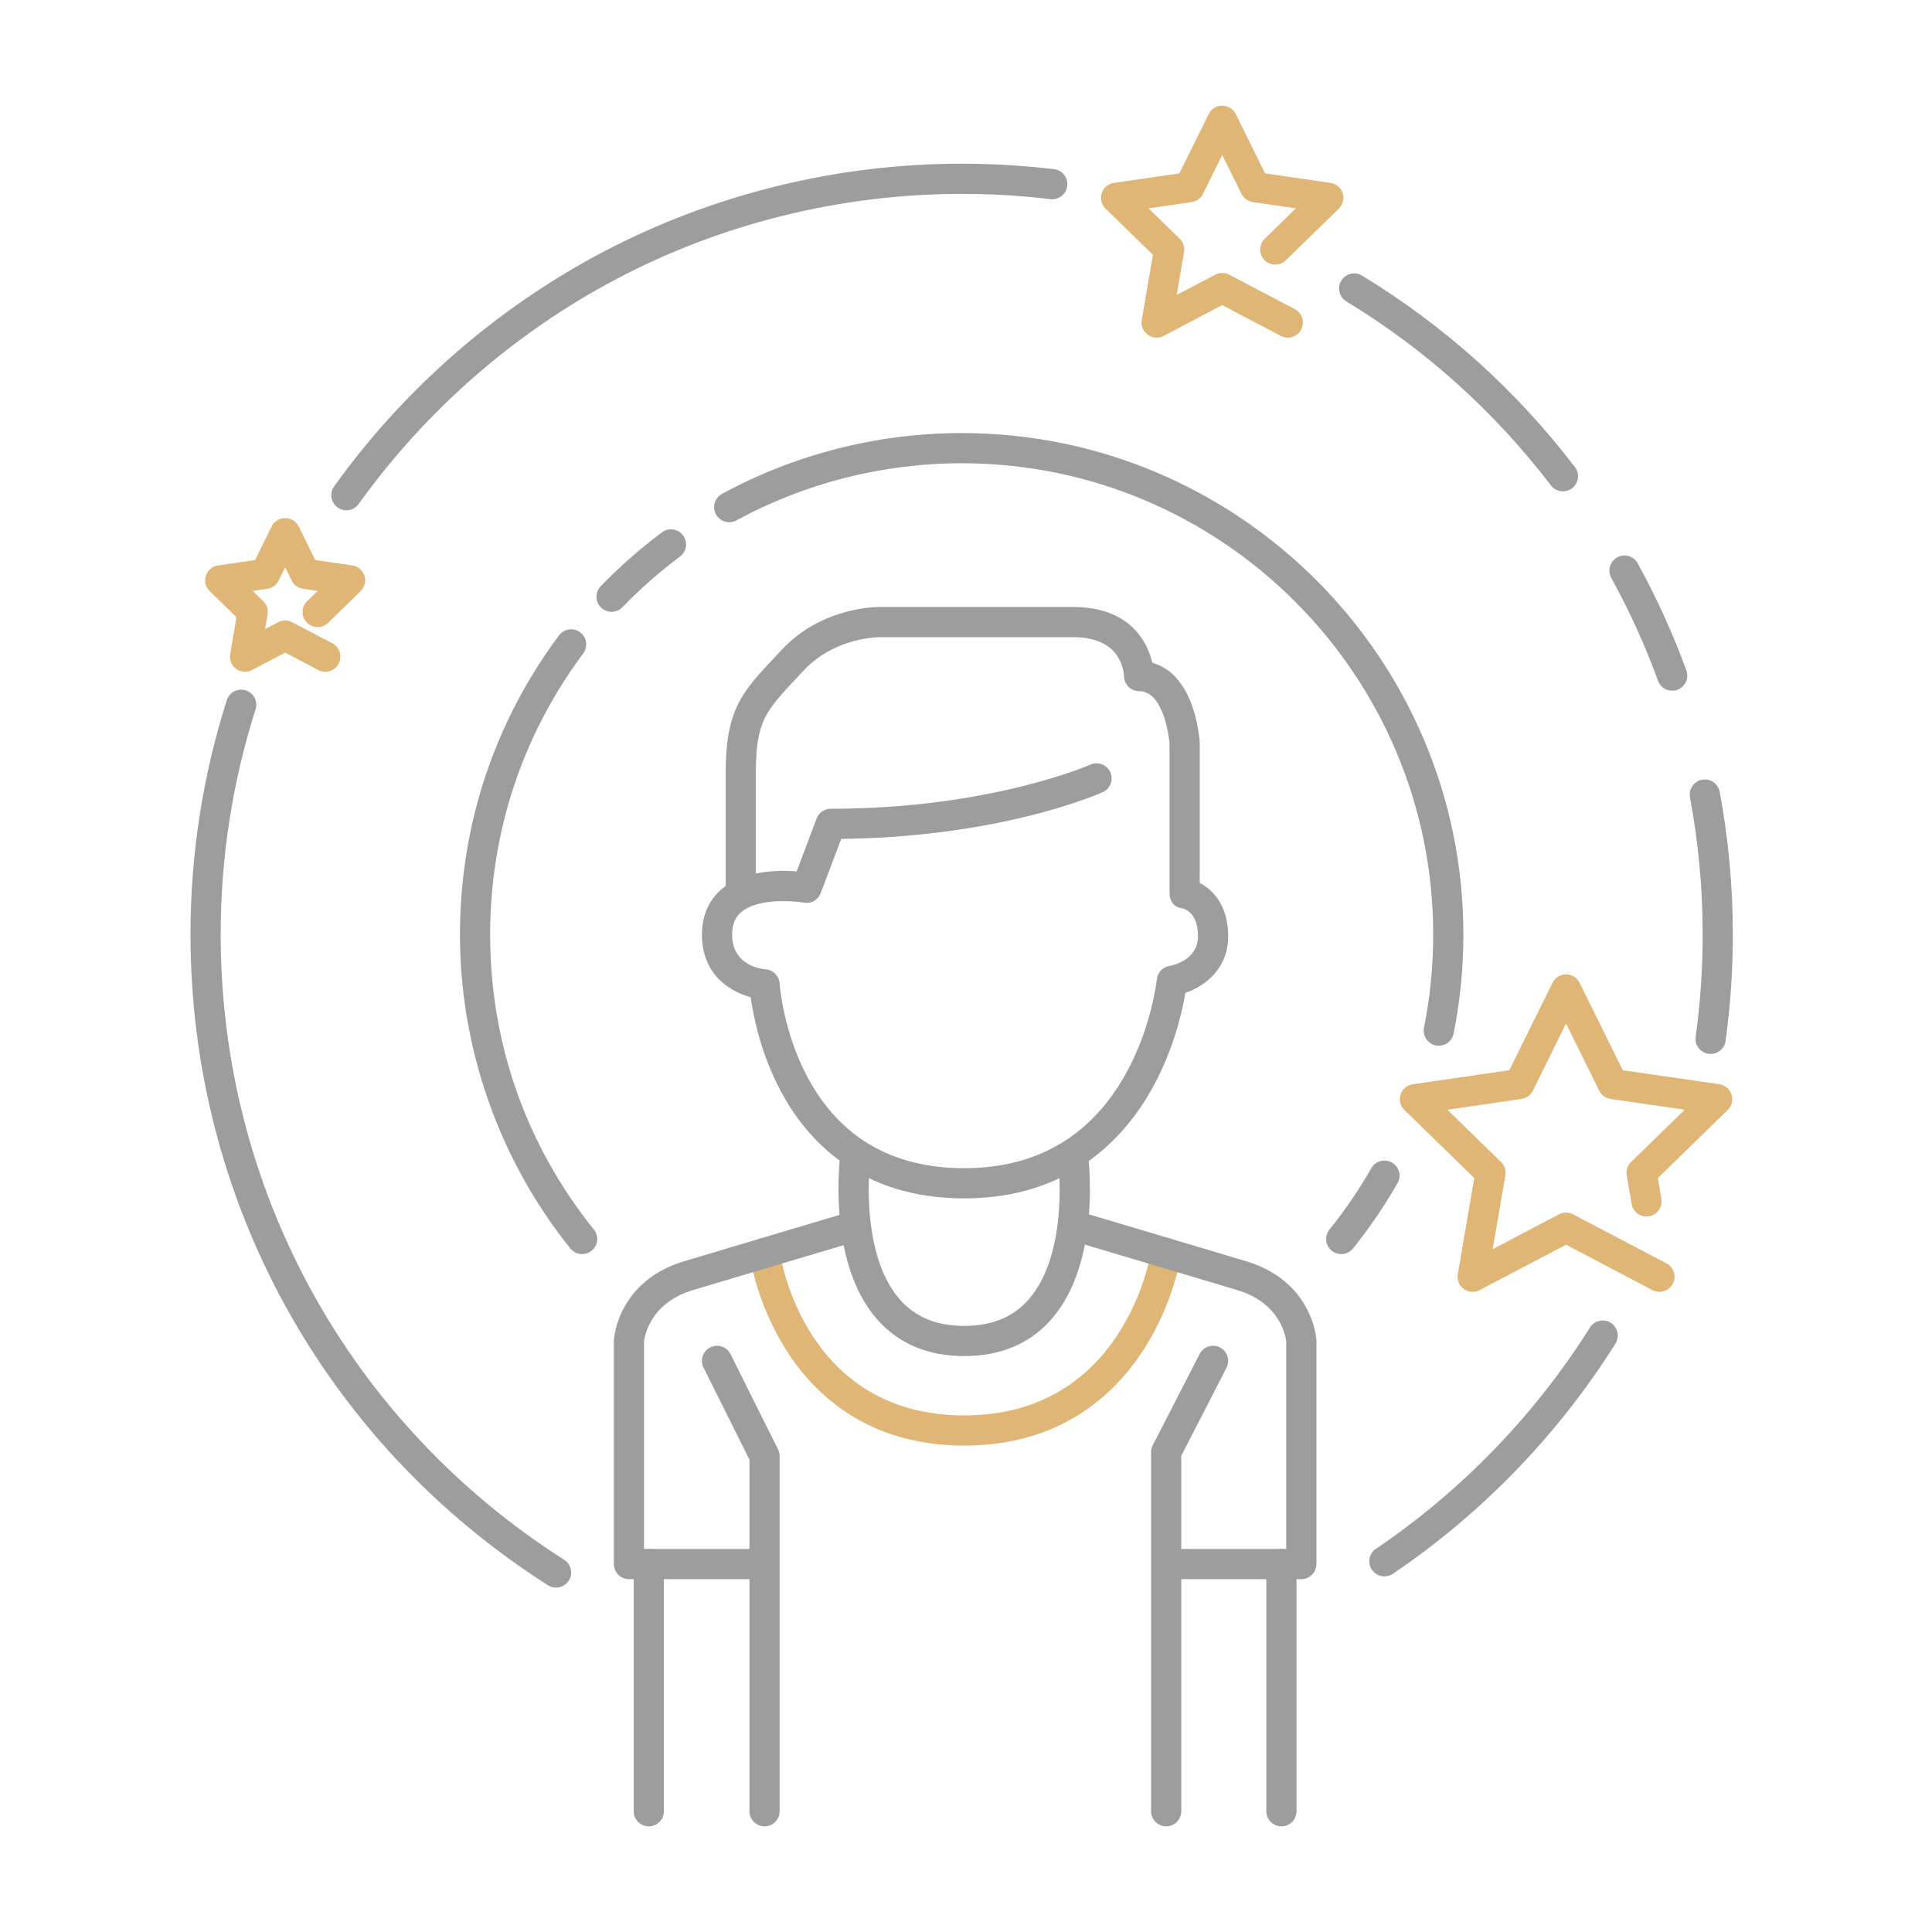 <?xml version="1.0" encoding="UTF-8"?>
<svg xmlns="http://www.w3.org/2000/svg" id="Ebene_1" data-name="Ebene 1" width="512" height="512" viewBox="0 0 512 512">
  <defs>
    <style>
      .cls-1 {
        fill: #9d9d9d;
      }

      .cls-1, .cls-2 {
        stroke-width: 0px;
      }

      .cls-2 {
        fill: #dfb676;
      }
    </style>
  </defs>
  <path class="cls-2" d="M255.525,383.096c-25.773,0-39.907-13.806-47.226-25.388-7.804-12.351-9.579-24.595-9.65-25.109-.304-2.188,1.222-4.209,3.41-4.514,2.187-.303,4.206,1.221,4.513,3.406.259,1.813,6.722,43.604,48.953,43.604s49.292-41.874,49.57-43.657c.339-2.181,2.38-3.674,4.561-3.342,2.181.336,3.679,2.37,3.347,4.552-.078.515-2.01,12.751-9.967,25.091-7.459,11.567-21.757,25.356-47.511,25.356Z"></path>
  <path class="cls-1" d="M355.44,332.353c-.879,0-1.764-.288-2.503-.882-1.722-1.384-1.996-3.901-.612-5.624,4.112-5.117,7.844-10.592,11.093-16.271,1.097-1.918,3.541-2.58,5.458-1.487,1.917,1.097,2.583,3.541,1.487,5.458-3.457,6.044-7.427,11.869-11.802,17.312-.79.983-1.95,1.494-3.12,1.494Z"></path>
  <path class="cls-1" d="M381.305,277.134c-.26,0-.525-.025-.79-.079-2.166-.434-3.57-2.542-3.136-4.708,1.617-8.068,2.437-16.369,2.437-24.673,0-68.875-56.057-124.908-124.96-124.908-20.857,0-41.499,5.237-59.693,15.145-1.94,1.058-4.37.341-5.426-1.6-1.056-1.94-.34-4.369,1.6-5.426,19.365-10.545,41.329-16.119,63.519-16.119,73.314,0,132.96,59.622,132.96,132.908,0,8.83-.872,17.66-2.592,26.245-.381,1.9-2.051,3.215-3.918,3.215Z"></path>
  <path class="cls-1" d="M162.071,162.146c-1,0-2.002-.373-2.778-1.123-1.589-1.534-1.633-4.066-.099-5.655,5.003-5.181,10.466-9.989,16.237-14.293,1.771-1.319,4.278-.955,5.598.816,1.321,1.771.955,4.276-.816,5.598-5.426,4.045-10.561,8.565-15.264,13.436-.785.813-1.831,1.222-2.878,1.222Z"></path>
  <path class="cls-1" d="M154.269,332.35c-1.17,0-2.33-.511-3.12-1.494-18.864-23.471-29.253-53.012-29.253-83.182,0-28.824,9.077-56.246,26.249-79.3,1.32-1.771,3.826-2.138,5.597-.818s2.138,3.826.818,5.598c-16.136,21.662-24.665,47.431-24.665,74.521,0,28.765,9.506,55.795,27.489,78.17,1.384,1.722,1.11,4.239-.612,5.624-.739.594-1.624.882-2.503.882Z"></path>
  <path class="cls-1" d="M366.888,417.759c-1.284,0-2.546-.617-3.319-1.762-1.236-1.83-.754-4.316,1.076-5.553,22.604-15.265,42.208-35.537,56.694-58.626,1.174-1.87,3.643-2.436,5.514-1.263,1.871,1.175,2.437,3.644,1.263,5.515-15.073,24.025-35.473,45.12-58.993,61.003-.686.464-1.465.686-2.235.686Z"></path>
  <path class="cls-1" d="M453.339,279.309c-.182,0-.367-.012-.552-.038-2.188-.302-3.718-2.32-3.415-4.509,1.23-8.91,1.854-18.023,1.854-27.088,0-12.225-1.132-24.462-3.364-36.37-.407-2.172,1.023-4.262,3.195-4.669,2.172-.409,4.262,1.023,4.668,3.194,2.323,12.394,3.5,25.127,3.5,37.845,0,9.43-.649,18.911-1.929,28.182-.277,2.003-1.991,3.453-3.957,3.453Z"></path>
  <path class="cls-1" d="M443.153,183.041c-1.633,0-3.166-1.007-3.758-2.63-3.414-9.354-7.584-18.528-12.397-27.266-1.066-1.935-.361-4.367,1.574-5.434,1.936-1.066,4.368-.361,5.434,1.574,5.01,9.095,9.352,18.645,12.905,28.383.757,2.075-.311,4.371-2.386,5.129-.452.165-.916.243-1.371.243Z"></path>
  <path class="cls-1" d="M414.197,130.216c-1.204,0-2.394-.541-3.181-1.571-14.958-19.577-33.2-35.987-54.22-48.774-1.887-1.147-2.487-3.608-1.339-5.496,1.148-1.887,3.609-2.488,5.496-1.338,21.873,13.306,40.855,30.381,56.419,50.751,1.341,1.756,1.005,4.266-.75,5.607-.725.554-1.579.821-2.426.821Z"></path>
  <path class="cls-1" d="M91.8,135.235c-.806,0-1.62-.242-2.325-.748-1.796-1.285-2.21-3.784-.924-5.58,18.538-25.894,43.208-47.394,71.342-62.177,29.067-15.274,61.905-23.348,94.962-23.348,8.172,0,16.406.488,24.474,1.45,2.194.262,3.76,2.252,3.498,4.445-.262,2.193-2.256,3.755-4.446,3.498-7.754-.925-15.67-1.394-23.526-1.394-31.766,0-63.317,7.756-91.241,22.43-27.035,14.206-50.742,34.868-68.558,59.751-.781,1.091-2.01,1.672-3.256,1.672Z"></path>
  <path class="cls-1" d="M147.362,420.737c-.735,0-1.479-.203-2.145-.627-59.319-37.764-94.733-102.226-94.733-172.437,0-21.206,3.237-42.106,9.622-62.123.672-2.104,2.922-3.265,5.026-2.595,2.105.671,3.267,2.922,2.595,5.026-6.134,19.229-9.243,39.312-9.243,59.691,0,67.462,34.03,129.401,91.03,165.688,1.864,1.187,2.412,3.658,1.226,5.522-.762,1.197-2.056,1.853-3.378,1.853Z"></path>
  <path class="cls-1" d="M201.701,418.487h-35.029c-2.209,0-4-1.791-4-4v-59.112c0-.078.002-.156.007-.235.038-.637,1.119-15.653,18.664-20.915,15.07-4.519,44.226-13.181,44.226-13.181l2.278,7.668s-29.144,8.659-44.206,13.175c-11.547,3.464-12.851,12.544-12.969,13.66v54.94h31.029c2.209,0,4,1.791,4,4s-1.791,4-4,4Z"></path>
  <path class="cls-1" d="M255.525,359.375c-9.665,0-17.445-3.293-23.124-9.787-13.347-15.263-9.815-42.84-9.659-44.006.295-2.19,2.309-3.729,4.498-3.431,2.188.294,3.724,2.306,3.432,4.494h0c-.033.25-3.197,25.179,7.764,37.69,4.149,4.736,9.74,7.039,17.09,7.039s12.953-2.304,17.103-7.043c10.943-12.494,7.782-37.363,7.749-37.613-.291-2.188,1.246-4.2,3.434-4.493,2.188-.299,4.2,1.241,4.495,3.429.157,1.164,3.688,28.683-9.643,43.93-5.68,6.497-13.465,9.791-23.138,9.791Z"></path>
  <path class="cls-1" d="M202.611,484c-2.209,0-4-1.791-4-4v-93.185l-12.166-24.383c-.986-1.978-.183-4.379,1.793-5.365,1.978-.986,4.379-.184,5.365,1.793l12.586,25.227c.277.555.421,1.166.421,1.786v94.127c0,2.209-1.791,4-4,4Z"></path>
  <path class="cls-1" d="M171.945,484c-2.209,0-4-1.791-4-4v-65.513c0-2.209,1.791-4,4-4s4,1.791,4,4v65.513c0,2.209-1.791,4-4,4Z"></path>
  <path class="cls-1" d="M344.869,418.487h-35.029c-2.209,0-4-1.791-4-4s1.791-4,4-4h31.029v-54.952c-.101-.984-1.346-10.162-12.969-13.648-15.062-4.516-44.206-13.174-44.206-13.175l2.278-7.668s29.156,8.662,44.226,13.181c17.544,5.262,18.626,20.278,18.664,20.915.005.078.007.157.007.235v59.112c0,2.209-1.791,4-4,4Z"></path>
  <path class="cls-1" d="M339.596,484c-2.209,0-4-1.791-4-4v-65.513c0-2.209,1.791-4,4-4s4,1.791,4,4v65.513c0,2.209-1.791,4-4,4Z"></path>
  <path class="cls-1" d="M255.525,317.583c-27.689,0-41.738-15.486-48.647-28.478-5.318-9.998-7.248-19.915-7.921-24.83-5.702-1.531-12.932-6.155-12.932-16.582,0-5.023,1.83-9.218,5.292-12.128.324-.272.659-.53,1.001-.774v-30.02c0-16.714,4.314-21.323,12.908-30.505.586-.626,1.196-1.277,1.831-1.962,10.635-11.446,25.043-11.461,26.323-11.443h50.962c15.344,0,19.765,9.472,21.037,14.782,3.476.97,7.686,3.734,10.384,10.977,1.833,4.92,2.161,9.784,2.174,9.989.005.085.008.17.008.255v37.115c3.583,1.873,7.533,6.092,7.533,14.091,0,8.845-6.334,13.318-11.337,15.055-.809,4.829-3.097,15.166-8.955,25.591-7.401,13.169-22.024,28.867-49.661,28.867ZM197.745,240.807c-.465.264-.897.56-1.29.891-1.658,1.398-2.43,3.304-2.43,5.996,0,8.026,7.411,9.063,8.897,9.189,1.979.169,3.564,1.767,3.683,3.749.008.12.863,12.676,7.456,24.94,8.565,15.933,22.516,24.011,41.465,24.011s33.314-8.266,42.564-24.568c7.111-12.533,8.473-25.354,8.486-25.481.183-1.812,1.567-3.277,3.367-3.557.748-.127,7.536-1.463,7.536-7.906,0-6.195-3.511-7.214-4.215-7.354-2.041-.209-3.318-1.89-3.318-3.941v-39.75c-.112-1.229-1.434-13.855-8.053-13.855-2.201,0-3.989-1.779-4-3.98h0s-.09-2.738-1.779-5.316c-2.178-3.325-6.139-5.011-11.771-5.011h-51.002c-.037,0-.074,0-.111-.002-.107-.003-11.936-.125-20.311,8.891-.643.691-1.26,1.351-1.852,1.983-8.256,8.821-10.748,11.483-10.748,25.038v26.712c4.04-.841,8.062-.774,10.801-.557l5.296-14.015c.588-1.557,2.078-2.586,3.742-2.586,42.195,0,68.535-11.58,68.796-11.697,2.015-.904,4.381-.004,5.286,2.01s.009,4.379-2.004,5.285c-1.1.496-26.905,11.905-69.308,12.387l-5.432,14.372c-.679,1.795-2.538,2.854-4.429,2.526-2.713-.463-9.857-.979-14.546,1.199-.241.159-.501.293-.775.398Z"></path>
  <path class="cls-1" d="M309.048,484c-2.209,0-4-1.791-4-4v-95.163c0-.636.152-1.263.442-1.828l12.43-24.19c1.01-1.966,3.421-2.74,5.386-1.729,1.965,1.01,2.739,3.421,1.73,5.386l-11.988,23.33v94.195c0,2.209-1.791,4-4,4Z"></path>
  <path class="cls-2" d="M341.275,89.47c-.627,0-1.264-.148-1.857-.46l-15.519-8.156-15.519,8.156c-1.347.71-2.981.591-4.212-.306-1.232-.895-1.848-2.411-1.591-3.912l2.964-17.271-12.554-12.232c-1.091-1.063-1.483-2.653-1.013-4.102s1.722-2.503,3.229-2.722l17.351-2.521,7.759-15.715c.674-1.365,2.064-2.229,3.587-2.229h0c1.522,0,2.913.864,3.587,2.229l7.759,15.715,17.351,2.521c1.507.219,2.759,1.273,3.229,2.722s.078,3.038-1.013,4.102l-14.061,13.701c-1.582,1.54-4.115,1.508-5.656-.073-1.542-1.583-1.509-4.115.073-5.657l8.254-8.043-11.408-1.657c-1.303-.188-2.429-1.007-3.012-2.188l-5.103-10.336-5.104,10.336c-.583,1.181-1.709,1.999-3.012,2.188l-11.408,1.657,8.254,8.043c.943.92,1.374,2.244,1.151,3.542l-1.949,11.357,10.206-5.364c1.165-.611,2.557-.611,3.722,0l17.38,9.134c1.956,1.028,2.708,3.446,1.68,5.401-.716,1.362-2.106,2.141-3.544,2.141Z"></path>
  <path class="cls-2" d="M439.763,342.352c-.627,0-1.264-.148-1.857-.46l-22.888-12.028-22.888,12.028c-1.348.709-2.981.59-4.212-.306-1.232-.895-1.848-2.411-1.591-3.912l4.371-25.474-18.516-18.041c-1.091-1.063-1.483-2.653-1.013-4.102s1.722-2.503,3.229-2.722l25.589-3.717,11.443-23.178c.674-1.365,2.064-2.229,3.587-2.229s2.913.864,3.587,2.229l11.443,23.178,25.589,3.717c1.507.219,2.759,1.273,3.229,2.722s.078,3.038-1.013,4.102l-18.515,18.041.947,5.516c.374,2.178-1.089,4.245-3.266,4.619-2.176.373-4.245-1.088-4.619-3.266l-1.302-7.589c-.223-1.298.208-2.623,1.151-3.542l14.215-13.852-19.646-2.854c-1.303-.188-2.429-1.007-3.012-2.188l-8.788-17.799-8.788,17.799c-.583,1.181-1.709,1.999-3.012,2.188l-19.647,2.854,14.216,13.852c.943.919,1.374,2.244,1.151,3.542l-3.356,19.56,17.575-9.236c1.165-.611,2.557-.611,3.722,0l24.749,13.006c1.956,1.028,2.708,3.446,1.68,5.401-.716,1.362-2.106,2.141-3.544,2.141Z"></path>
  <path class="cls-2" d="M86.2,178.019c-.627,0-1.263-.148-1.857-.46l-8.773-4.61-8.773,4.61c-1.347.71-2.98.591-4.212-.306-1.232-.895-1.848-2.411-1.591-3.912l1.675-9.763-7.096-6.913c-1.091-1.062-1.483-2.652-1.013-4.101.47-1.448,1.722-2.504,3.229-2.723l9.808-1.426,4.386-8.883c.674-1.365,2.064-2.229,3.587-2.229s2.913.864,3.587,2.229l4.386,8.883,9.808,1.426c1.507.219,2.759,1.274,3.229,2.723.47,1.448.078,3.038-1.013,4.101l-8.603,8.382c-1.582,1.542-4.114,1.508-5.656-.074-1.542-1.582-1.509-4.114.073-5.656l2.796-2.724-3.866-.562c-1.303-.188-2.429-1.007-3.011-2.188l-1.73-3.504-1.73,3.504c-.583,1.181-1.709,1.999-3.011,2.188l-3.866.562,2.796,2.724c.943.919,1.374,2.244,1.151,3.542l-.66,3.849,3.46-1.818c1.165-.611,2.557-.611,3.721,0l10.634,5.588c1.956,1.027,2.708,3.446,1.68,5.401-.716,1.362-2.106,2.141-3.544,2.141Z"></path>
</svg>
